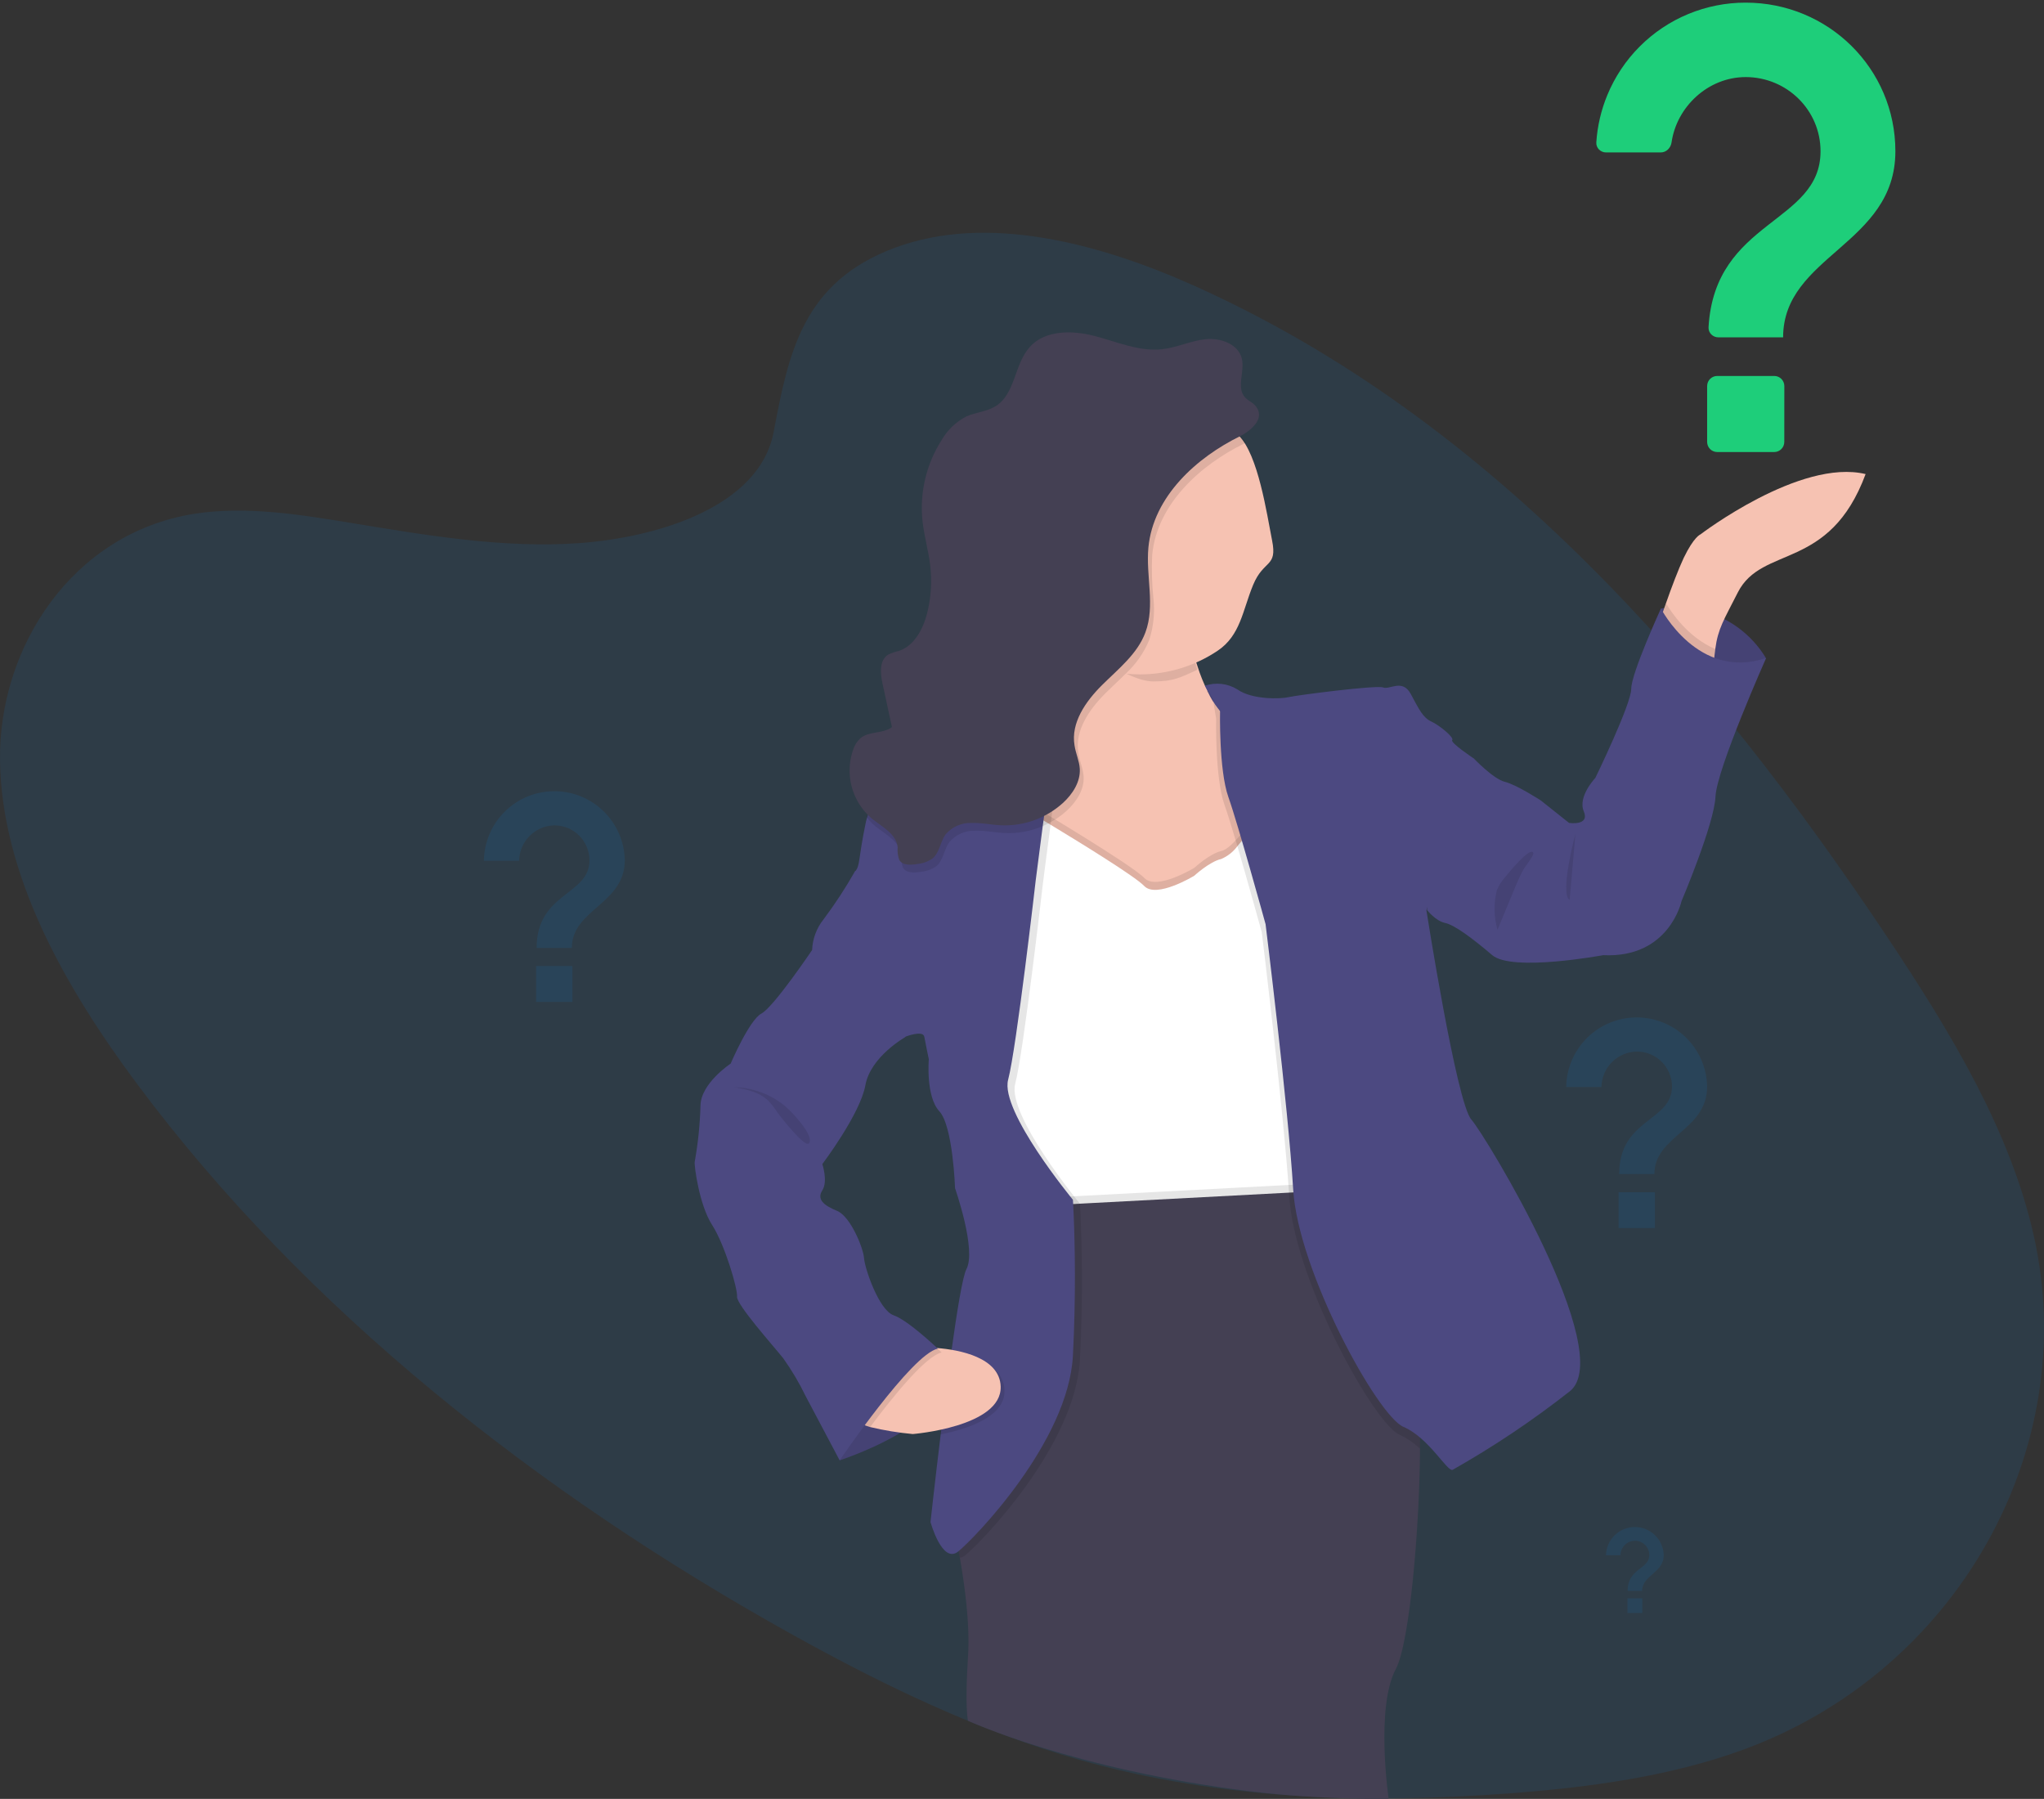 <svg width="608" height="535" viewBox="0 0 608 535" fill="none" xmlns="http://www.w3.org/2000/svg">
<rect x="0" y="0" width="608" height="535" fill="#333333" stroke="none"/>
<path opacity="0.1" d="M266.198 73.68C293.555 63.506 326.86 72.256 355.301 85.018C444.628 125.109 509.705 201.212 561.41 278.746C580.13 306.821 597.912 336.131 604.95 367.472C619.279 431.263 581.905 497.301 518.342 520.443C496.726 528.321 472.979 531.55 449.195 533.35C406.903 536.556 363.114 535.283 321.161 523.412C291.242 514.929 262.94 501.282 235.795 486.206C159.986 444.079 90.754 389.372 40.903 322.546C19.039 293.235 0.542 260.191 0.009 226.372C-0.524 192.553 21.504 158.57 57.746 152.82C72.73 150.444 88.579 152.917 104.042 155.462C126.808 159.213 149.883 163.158 172.389 161.521C195.64 159.819 225.88 150.729 230.12 128.52C234.608 104.675 238.877 83.842 266.198 73.68Z" fill="#008EFF"/>
<path d="M530.748 131.44C530.747 133.096 529.404 134.438 527.748 134.438H510.8C509.144 134.438 507.8 133.095 507.8 131.438V114.816C507.8 113.159 509.144 111.816 510.8 111.816H527.76C529.418 111.816 530.761 113.16 530.76 114.818L530.748 131.44ZM530.414 100.329H511.132C509.475 100.329 508.122 98.978 508.217 97.324C510.066 65.274 541.53 66.575 541.53 44.989C541.53 32.738 531.509 22.924 519.265 22.924C508.064 22.924 498.726 31.779 497.216 42.346C496.982 43.986 495.66 45.337 494.003 45.337H477.733C476.078 45.337 474.725 43.995 474.833 42.344C475.151 37.514 476.254 32.762 478.107 28.276C480.341 22.867 483.62 17.951 487.757 13.813C491.894 9.674 496.806 6.392 502.213 4.157C507.62 1.922 513.415 0.776 519.265 0.786C543.859 0.786 563.792 20.418 563.792 44.989C563.792 72.792 530.413 75.963 530.397 100.312C530.397 100.321 530.405 100.329 530.414 100.329Z" fill="#1ECE7A"/>
<path opacity="0.1" d="M170.27 297.979H159.465V287.302H170.27V297.979ZM170.106 281.921H159.628C159.628 265.378 175.345 266.342 175.345 255.865C175.339 254.494 175.064 253.137 174.534 251.873C174.005 250.609 173.231 249.461 172.258 248.496C171.285 247.531 170.132 246.767 168.863 246.248C167.595 245.73 166.237 245.466 164.867 245.472C162.1 245.536 159.466 246.67 157.516 248.636C155.567 250.602 154.455 253.247 154.414 256.016H143.936C144.005 250.514 146.233 245.26 150.139 241.387C154.044 237.513 159.315 235.33 164.814 235.309C170.313 235.287 175.601 237.429 179.536 241.272C183.472 245.115 185.74 250.351 185.853 255.852C185.823 268.941 170.106 270.432 170.106 281.897V281.921Z" fill="#008EFF"/>
<path opacity="0.1" d="M492.265 365.239H481.46V354.592H492.265V365.239ZM492.108 349.187H481.63C481.63 332.638 497.346 333.608 497.346 323.13C497.341 321.76 497.065 320.404 496.536 319.14C496.006 317.876 495.232 316.729 494.259 315.764C493.286 314.8 492.133 314.036 490.864 313.518C489.596 313 488.239 312.737 486.869 312.744C484.09 312.794 481.44 313.924 479.479 315.894C477.518 317.864 476.4 320.52 476.361 323.3H465.883C465.953 317.798 468.18 312.544 472.086 308.671C475.991 304.797 481.262 302.614 486.761 302.593C492.26 302.571 497.548 304.713 501.483 308.556C505.419 312.399 507.688 317.635 507.8 323.136C507.818 336.225 492.108 337.722 492.108 349.187Z" fill="#008EFF"/>
<path opacity="0.1" d="M301.828 240.843H293.997V233.141H301.828V240.843ZM301.713 229.202H294.118C294.118 217.216 305.51 217.913 305.51 210.326C305.505 209.333 305.305 208.35 304.921 207.435C304.537 206.519 303.976 205.688 303.271 204.989C302.565 204.29 301.73 203.737 300.811 203.362C299.892 202.986 298.908 202.795 297.916 202.8C295.906 202.84 293.99 203.661 292.573 205.087C291.156 206.514 290.349 208.436 290.321 210.447H282.726C282.71 206.416 284.295 202.544 287.132 199.683C289.97 196.822 293.827 195.205 297.855 195.189C301.883 195.173 305.753 196.759 308.613 199.597C311.473 202.436 313.089 206.295 313.105 210.326C313.093 219.809 301.713 220.894 301.713 229.202Z" fill="#008EFF"/>
<path opacity="0.1" d="M435.58 251.714H431.153V247.351H435.58V251.714ZM435.513 245.139H431.195C431.195 238.364 437.633 238.758 437.633 234.468C437.633 233.907 437.522 233.351 437.305 232.833C437.089 232.315 436.773 231.846 436.374 231.451C435.975 231.057 435.502 230.745 434.982 230.535C434.462 230.325 433.906 230.22 433.345 230.226C432.209 230.249 431.127 230.713 430.326 231.519C429.525 232.325 429.068 233.41 429.051 234.547H424.757C424.807 232.307 425.729 230.176 427.327 228.607C428.924 227.038 431.071 226.155 433.309 226.146C435.548 226.138 437.701 227.004 439.311 228.561C440.921 230.117 441.859 232.241 441.927 234.48C441.951 239.806 435.513 240.443 435.513 245.139Z" fill="#008EFF"/>
<path opacity="0.1" d="M488.509 479.717H484.082V475.354H488.509V479.717ZM488.443 473.142H484.149C484.149 466.362 490.592 466.761 490.592 462.471C490.584 461.339 490.128 460.257 489.323 459.461C488.518 458.666 487.43 458.223 486.299 458.229C485.162 458.251 484.079 458.714 483.278 459.521C482.477 460.327 482.02 461.413 482.005 462.55H477.711C477.761 460.311 478.683 458.18 480.28 456.611C481.878 455.041 484.025 454.159 486.263 454.15C488.502 454.141 490.655 455.007 492.265 456.564C493.874 458.121 494.813 460.245 494.88 462.483C494.905 467.834 488.467 468.446 488.467 473.142H488.443Z" fill="#008EFF"/>
<path d="M525.262 195.685C522.082 190.436 517.425 186.242 511.875 183.626C506.325 181.011 500.128 180.09 494.057 180.98V203.319H507.616L518.226 200.634L525.262 195.685Z" fill="#4C4981"/>
<path opacity="0.1" d="M525.262 195.685C522.082 190.436 517.425 186.242 511.875 183.626C506.325 181.011 500.128 180.09 494.057 180.98V203.319H507.616L518.226 200.634L525.262 195.685Z" fill="black"/>
<path d="M493.041 186.896L509.658 198.542C509.658 198.542 509.798 196.216 510.22 193.032C511.031 186.896 512.789 184.36 516.913 176.218C524.115 162.004 544.161 169.999 554.937 140.995C535.435 136.284 505.788 158.952 505.788 158.952C505.788 158.952 503.885 159.608 500.842 165.899C499.282 169.209 497.144 174.844 495.537 179.45C494.055 183.602 493.041 186.896 493.041 186.896Z" fill="#F6C2B2"/>
<path d="M360.29 204.834L358.402 203.944L353.098 210.001L357.435 219.258L364.831 216.292L363.114 208.892L360.29 204.834Z" fill="#4C4981"/>
<path d="M305.679 250.466L308.956 254.009L311.094 256.32L323.576 269.746L355.828 273.383L372.991 268.793L377.235 267.654C377.235 267.654 377.235 259.036 376.47 248.702C375.378 235.448 372.773 219.352 366.547 214.966C363.429 212.524 360.942 209.371 359.291 205.77C358.046 203.288 357.003 200.709 356.171 198.058C356.046 197.715 355.952 197.387 355.843 197.044C354.439 192.417 353.427 187.681 352.816 182.884C352.816 182.884 348.697 180.605 342.971 177.951C328.039 170.973 302.247 161.341 311.219 182.884C312.537 186.039 313.663 189.272 314.589 192.563C314.729 193.047 314.854 193.531 314.963 194C317.959 205.989 315.977 213.264 313.746 217.276C313.369 217.971 312.936 218.634 312.451 219.259C311.842 220.096 311.111 220.838 310.282 221.46L306.569 245.049L306.257 247L305.679 250.466Z" fill="#F6C2B2"/>
<path opacity="0.1" d="M311.203 184.04C312.904 188.13 310.376 180.699 311.203 184.04C318.006 188.88 334.03 202.664 343.033 202.664C349.118 202.664 350.944 201.556 356.155 199.199C354.578 194.259 353.455 189.185 352.801 184.04C352.801 184.04 298.799 154.254 311.203 184.04Z" fill="black"/>
<path d="M297.457 158.953C297.465 169.234 301.273 179.149 308.149 186.789C315.025 194.429 324.482 199.255 334.701 200.338C336.137 200.479 337.588 200.572 339.054 200.572C347.282 200.572 355.324 198.131 362.165 193.558C369.006 188.985 369.602 181.565 372.751 173.96C375.899 166.355 380.002 168.837 378.397 160.763C376.792 152.69 374.286 135.344 368.468 129.523C362.651 123.703 355.239 119.739 347.17 118.133C339.1 116.527 330.737 117.351 323.136 120.501C315.535 123.651 309.038 128.986 304.467 135.83C299.896 142.674 297.457 150.721 297.457 158.953Z" fill="#F6C2B2"/>
<path opacity="0.1" d="M291.543 343.447L297.472 358.918C297.472 358.918 302.293 359.121 309.814 359.355C335.2 360.167 391.137 361.197 393.634 354.672C394.194 353.016 394.488 351.283 394.508 349.536C394.835 339.591 390.201 324.323 390.201 324.323C390.201 324.323 387.533 293.772 387.533 292.445C387.533 291.118 389.827 269.715 389.827 269.715L385.239 252.543L372.46 243.566C372.46 243.566 366.734 252.355 363.301 253.105C359.869 253.854 355.281 258.085 355.281 258.085C355.281 258.085 344.032 264.954 340.396 261.129C336.761 257.304 308.535 240.506 308.535 240.506L293.649 256.929L291.543 343.447Z" fill="black"/>
<path d="M291.543 345.819L297.472 361.275C297.472 361.275 302.293 361.493 309.814 361.727H310.548C313.793 361.837 317.506 361.946 321.47 362.024C341.644 362.492 369.433 362.617 383.96 360.463C389.421 359.682 392.994 358.558 393.587 357.028C393.916 356.108 394.146 355.156 394.274 354.187C394.367 353.469 394.43 352.626 394.461 351.892C394.788 341.948 390.154 326.68 390.154 326.68C390.154 326.68 387.486 296.129 387.486 294.802C387.486 293.475 389.78 272.072 389.78 272.072L385.193 254.899L376.408 248.748L372.414 245.938C371.07 247.95 369.606 249.879 368.029 251.714C366.798 253.368 365.15 254.667 363.255 255.477C359.806 256.242 355.235 260.457 355.235 260.457C355.235 260.457 343.985 267.326 340.349 263.501C337.588 260.582 320.424 250.075 312.498 245.283C310.064 243.799 308.488 242.878 308.488 242.878L306.491 245.095L293.603 259.302L291.543 345.819Z" fill="white"/>
<path opacity="0.1" d="M493.042 186.896L509.658 198.542C509.658 198.542 509.799 196.216 510.22 193.031C502.013 189.565 497.02 181.9 495.585 179.449C494.056 183.602 493.042 186.896 493.042 186.896Z" fill="black"/>
<path d="M434.655 226.423L438.275 225.456C438.275 225.456 444.204 231.7 447.637 232.527C451.07 233.355 458.31 238.054 458.31 238.054L466.719 244.736C466.719 244.736 472.961 245.703 471.104 241.301C469.247 236.899 474.537 231.372 474.537 231.372C474.537 231.372 485.225 209.423 485.225 204.833C485.225 200.243 494.056 180.979 494.056 180.979C494.056 180.979 505.134 202.554 525.356 195.685C525.356 195.685 510.658 228.703 510.283 236.914C509.909 245.126 500.172 268.028 500.172 268.028C500.172 268.028 496.537 285.028 476.893 284.076C476.893 284.076 449.79 289.118 443.877 284.076C437.963 279.034 432.627 275.068 429.834 274.491C427.041 273.913 424.498 270.682 424.498 270.682V247.983L434.655 226.423Z" fill="#4C4981"/>
<path opacity="0.1" d="M468.622 247.983C468.622 247.983 463.848 265.749 466.906 267.654L468.622 247.983Z" fill="black"/>
<path opacity="0.1" d="M309.814 361.649C335.2 362.461 391.137 363.476 393.634 356.966C394.193 355.311 394.488 353.577 394.508 351.83L311.577 356.201L309.814 361.649Z" fill="black"/>
<path d="M281.245 451.118L284.49 457.987C284.49 457.987 284.943 460.032 285.52 463.279C286.737 470.273 288.641 482.887 287.923 492.941C286.971 507.647 287.923 511.758 287.923 511.758C287.923 511.758 319.302 526.254 371.767 532.742C393.075 535.378 413.063 534.978 413.063 534.978C413.063 534.978 409.081 507.834 415.197 496.375C419.363 488.57 422.297 453.725 422.39 430.808C422.39 420.239 421.86 412.23 420.533 410.607C416.336 405.455 398.408 353.906 398.408 353.906L394.32 354.125L383.398 354.703L321.298 357.981L311.546 358.496L310.516 361.618L281.245 451.118Z" fill="#444053"/>
<path d="M250.337 428.2L249.759 434.319C249.759 434.319 280.512 424.297 278.952 411.98C277.391 399.662 278.952 401.052 278.952 401.052L254.237 403.144L250.337 428.2Z" fill="#4C4981"/>
<path opacity="0.1" d="M250.337 428.2L249.759 434.319C249.759 434.319 280.512 424.297 278.952 411.98C277.391 399.662 278.952 401.052 278.952 401.052L254.237 403.144L250.337 428.2Z" fill="black"/>
<path opacity="0.1" d="M447.636 260.957C446.648 262.074 445.847 263.345 445.265 264.719C444.28 268.605 444.34 272.682 445.436 276.537L450.367 264.641C451.225 262.612 452.083 260.582 453.113 258.646C453.565 257.819 456.405 254.369 456.077 253.651C455.204 251.621 448.557 259.817 447.636 260.957Z" fill="black"/>
<path opacity="0.1" d="M361.757 213.795C361.757 213.795 361.382 231.373 364.238 239.397C365.143 241.895 366.547 246.5 368.076 251.668C369.745 257.397 371.571 263.813 372.975 268.84C374.38 273.867 375.316 277.239 375.316 277.239C375.316 277.239 381.76 329.756 383.429 354.78C383.429 355.218 383.429 355.67 383.523 356.092C383.617 357.497 383.773 358.964 384.007 360.479C387.72 385.332 409.143 423.658 416.336 426.717C418.579 427.747 420.627 429.157 422.39 430.886C422.39 420.317 421.86 412.308 420.533 410.685C416.336 405.533 398.408 353.984 398.408 353.984L394.32 354.203C394.414 353.485 394.476 352.642 394.508 351.908C394.835 341.964 390.201 326.696 390.201 326.696C390.201 326.696 387.533 296.144 387.533 294.817C387.533 293.49 389.827 272.087 389.827 272.087L385.239 254.915L376.455 248.764C375.363 235.51 372.757 219.415 366.531 215.028C363.414 212.587 360.926 209.434 359.276 205.833C358.043 206.005 360.29 204.912 360.29 204.912L361.757 213.795Z" fill="black"/>
<path d="M358.402 203.944C359.993 203.4 361.684 203.215 363.354 203.404C365.024 203.593 366.632 204.151 368.061 205.036C372.461 208.159 381.042 207.893 383.336 207.331C385.63 206.769 409.471 203.694 411.421 204.459C413.372 205.224 417.148 201.789 419.629 206.379C422.109 210.969 423.249 213.435 425.729 214.575C428.21 215.715 432.61 219.352 431.971 220.117C431.331 220.882 438.212 225.456 438.212 225.456L424.294 270.729C424.294 270.729 433.266 327.991 437.65 332.955C442.035 337.92 480.964 402.254 467.031 413.713C456 422.391 444.326 430.219 432.111 437.13C430.551 437.895 425.058 427.591 417.429 424.344C409.799 421.097 386.129 378.135 384.662 353.703C383.196 329.271 376.455 274.866 376.455 274.866C376.455 274.866 368.248 245.079 365.392 237.055C362.537 229.031 362.912 211.453 362.912 211.453L358.402 203.944Z" fill="#4C4981"/>
<path opacity="0.1" d="M281.245 451.117L284.49 457.986C284.49 457.986 284.943 460.031 285.52 463.278C286.099 463.206 286.642 462.961 287.08 462.576C291.855 458.751 319.847 429.933 321.236 404.346C322.219 385.472 321.751 369.205 321.438 361.961C321.345 359.682 321.251 358.308 321.251 358.012C321.251 358.012 299.501 331.66 301.981 322.324C304.462 312.989 310.189 263.001 310.189 263.001L311.031 256.444L312.482 245.36L315.946 218.54L312.357 219.383C311.748 220.221 311.017 220.963 310.189 221.585L306.475 245.173L293.587 259.379L291.481 345.866L297.41 361.321C297.41 361.321 302.231 361.54 309.752 361.774H310.485L281.245 451.117Z" fill="black"/>
<path d="M269.231 308.353C269.231 308.353 274.567 306.245 274.942 308.353C275.316 310.46 276.283 315.019 276.283 315.019C276.283 315.019 275.332 326.103 279.404 330.49C283.476 334.876 284.085 353.391 284.085 353.391C284.085 353.391 290.513 371.719 287.471 377.448C286.363 379.525 284.647 389.937 282.93 402.426C281.838 410.232 280.762 418.803 279.81 426.64C278.078 440.877 276.783 452.664 276.783 452.664C276.783 452.664 280.231 465.262 285.006 461.437C289.78 457.612 317.772 428.794 319.145 403.207C320.081 385.238 319.707 369.627 319.395 361.931C319.27 358.668 319.145 356.826 319.145 356.826C319.145 356.826 297.394 330.474 299.875 321.123C302.356 311.772 308.082 261.8 308.082 261.8L309.081 254.072L310.158 245.767L310.407 243.94L313.856 217.401C313.247 217.542 291.84 222.381 289.016 225.207C286.191 228.033 268.732 232.076 268.732 232.076C266.098 232.791 263.705 234.199 261.8 236.154C259.896 238.109 258.55 240.539 257.903 243.191C257.732 243.722 257.607 244.284 257.482 244.862C255.188 255.946 255.922 257.273 254.361 259.193C252.801 261.113 269.231 308.353 269.231 308.353Z" fill="#4C4981"/>
<path opacity="0.1" d="M279.685 426.623C287.487 425.062 299.064 421.456 298.799 413.494C298.564 406.047 289.609 403.362 282.822 402.41C281.729 410.184 280.653 418.786 279.685 426.623Z" fill="black"/>
<path d="M255.484 422.658C255.797 423.329 257.045 423.907 258.824 424.422C262.997 425.416 267.236 426.11 271.509 426.499C271.509 426.499 298.034 424.391 297.659 412.355C297.379 403.722 285.396 401.427 278.671 400.912C277.182 400.773 275.687 400.71 274.193 400.724C274.193 400.724 254.345 420.192 255.484 422.658Z" fill="#F6C2B2"/>
<path opacity="0.1" d="M255.485 422.658C255.797 423.329 257.046 423.907 258.824 424.422C265.736 415.165 275.379 403.285 280.106 402.239L278.671 400.912C277.182 400.773 275.688 400.71 274.193 400.724C274.193 400.724 254.346 420.192 255.485 422.658Z" fill="black"/>
<path d="M262.163 257.912L254.361 259.067C251.545 264.032 248.418 268.813 244.999 273.383C242.903 275.99 241.7 279.203 241.567 282.547C241.567 282.547 230.114 299.532 226.494 301.436C222.874 303.341 217.335 316.33 217.335 316.33C217.335 316.33 208.363 322.246 208.363 328.928C208.204 334.5 207.631 340.052 206.647 345.538C206.444 346.491 207.973 358.34 211.796 364.272C215.619 370.204 219.441 383.286 219.239 385.628C219.036 387.97 229.927 400.147 232.969 403.956C235.509 407.518 237.743 411.289 239.647 415.227L249.758 434.32C249.758 434.32 271.134 402.816 278.951 401.099C278.951 401.099 270.183 392.7 265.798 391.17C261.414 389.64 257.201 377.12 257.014 374.185C256.826 371.25 253.004 361.774 249.009 360.135C245.015 358.496 242.893 356.7 244.609 354.015C246.325 351.33 244.609 346.21 244.609 346.21C244.609 346.21 255.875 331.316 257.404 322.793C258.933 314.269 269.231 308.477 269.231 308.477L275.144 293.959L262.163 257.912Z" fill="#4C4981"/>
<path opacity="0.1" d="M233.781 329.179C229.464 325.531 224.03 323.471 218.381 323.34C222.001 323.964 225.808 324.761 228.461 327.29C229.502 328.385 230.438 329.576 231.253 330.849C232.158 332.145 239.523 341.512 240.615 340.029C242.44 337.859 235.263 330.443 233.781 329.179Z" fill="black"/>
<path opacity="0.1" d="M257.825 243.066C258.594 244.072 259.479 244.984 260.462 245.782C263.582 248.264 267.717 250.356 268.107 254.275C267.999 255.548 268.158 256.829 268.575 258.037C269.574 259.754 272.024 259.598 273.974 259.27C275.62 259.122 277.197 258.54 278.546 257.584C280.59 255.836 280.777 252.714 282.337 250.512C283.285 249.376 284.482 248.474 285.835 247.876C287.188 247.277 288.661 246.999 290.139 247.062C293.057 246.969 295.959 247.624 298.876 247.749C300.752 247.844 302.632 247.718 304.478 247.374C305.087 247.281 305.692 247.156 306.288 247C307.592 246.679 308.866 246.245 310.095 245.704C310.731 245.451 311.351 245.159 311.952 244.83C313.905 243.826 315.715 242.566 317.335 241.083C320.19 238.46 322.562 234.839 322.328 230.951C322.187 228.563 321.111 226.362 320.768 224.004C319.597 217.26 324.075 210.891 328.928 206.067C330.863 204.147 332.922 202.289 334.857 200.338C337.87 197.557 340.249 194.16 341.832 190.378C343.133 186.351 343.559 182.093 343.08 177.889C342.642 173.626 342.522 169.337 342.721 165.056C344.157 149.882 357.107 138.251 370.058 131.929L370.635 131.632C366.793 127.221 362.064 123.67 356.757 121.211C351.45 118.752 345.685 117.441 339.837 117.364C333.99 117.286 328.191 118.443 322.821 120.76C317.451 123.077 312.629 126.501 308.671 130.809C304.714 135.116 301.709 140.211 299.852 145.76C297.996 151.309 297.331 157.187 297.9 163.01C298.468 168.834 300.259 174.472 303.153 179.556C306.048 184.64 309.982 189.057 314.698 192.516C314.838 193 314.963 193.484 315.072 193.953C318.068 205.942 316.087 213.217 313.855 217.229C313.247 217.37 291.84 222.209 289.015 225.035C286.191 227.86 268.731 231.904 268.731 231.904C266.078 232.61 263.664 234.02 261.745 235.985C259.825 237.949 258.471 240.396 257.825 243.066Z" fill="black"/>
<path d="M373.381 120.627C372.523 119.644 371.228 119.144 370.354 118.192C367.655 115.257 370.354 110.464 369.371 106.593C368.31 102.299 363.036 100.426 358.636 100.879C354.236 101.332 350.117 103.361 345.717 103.861C338.883 104.626 332.267 101.659 325.605 99.927C318.942 98.194 310.891 98.1 306.304 103.205C301.716 108.31 302.028 117.005 296.318 120.705C293.681 122.407 290.357 122.594 287.502 123.827C284.377 125.432 281.786 127.911 280.044 130.962C275.524 138.065 273.533 146.487 274.395 154.863C274.879 159.39 276.19 163.792 276.72 168.32C277.259 173.021 276.941 177.781 275.784 182.37C274.583 187.053 271.977 192.111 267.312 193.61C266.233 193.847 265.186 194.209 264.191 194.687C261.492 196.373 261.851 200.338 262.537 203.43L265.314 216.246C262.646 218.276 258.496 217.402 255.953 219.54C254.934 220.472 254.18 221.657 253.768 222.975C252.514 226.559 252.378 230.44 253.378 234.104C254.378 237.767 256.468 241.04 259.37 243.488C262.49 245.97 266.625 248.062 267.015 251.965C266.896 253.238 267.056 254.522 267.483 255.727C268.466 257.445 270.931 257.288 272.882 256.961C274.522 256.809 276.094 256.228 277.438 255.275C279.498 253.526 279.669 250.404 281.229 248.203C282.179 247.068 283.376 246.167 284.729 245.569C286.082 244.971 287.553 244.692 289.031 244.753C291.964 244.659 294.851 245.315 297.784 245.455C304.55 245.733 311.155 243.345 316.18 238.805C319.051 236.166 321.407 232.56 321.189 228.657C321.049 226.284 319.972 224.068 319.629 221.71C318.474 214.982 322.936 208.597 327.789 203.773C332.642 198.949 338.337 194.5 340.708 188.084C343.673 180.137 340.802 171.27 341.598 162.84C343.033 147.65 355.968 136.035 368.934 129.697C371.821 128.214 376.736 124.452 373.381 120.627Z" fill="#444053"/>
</svg>
